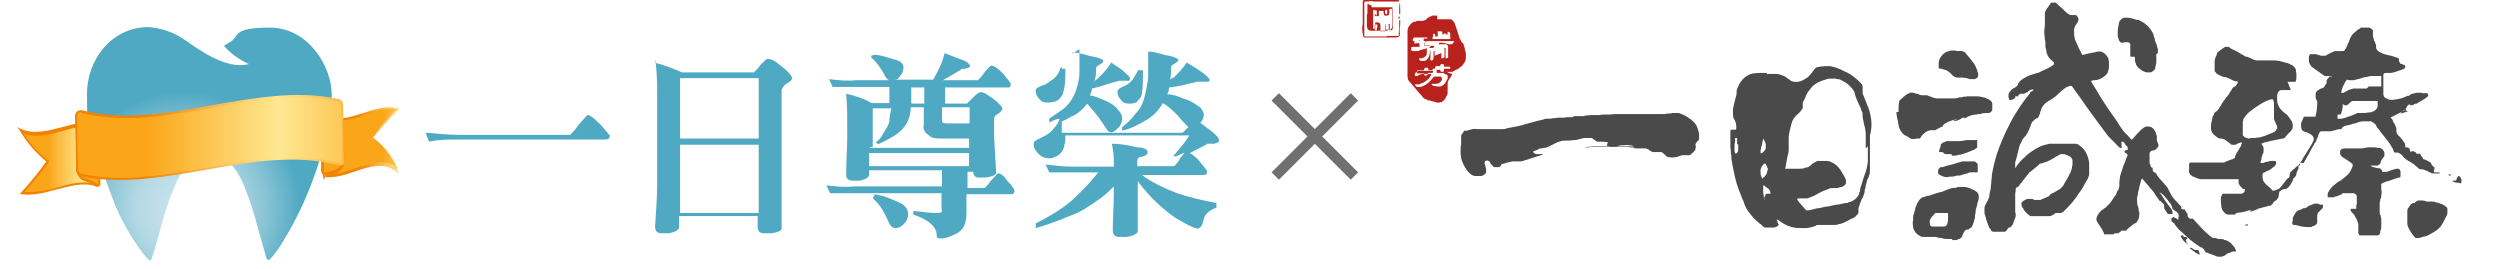 <?xml version="1.0" encoding="UTF-8"?>
<svg id="_圖層_1" xmlns="http://www.w3.org/2000/svg" version="1.1" xmlns:xlink="http://www.w3.org/1999/xlink" viewBox="0 0 480.1 51.7">
  <!-- Generator: Adobe Illustrator 29.3.0, SVG Export Plug-In . SVG Version: 2.1.0 Build 146)  -->
  <defs>
    <style>
      .st0 {
        fill: #50a9c3;
      }

      .st1 {
        fill: #b7231c;
      }

      .st2 {
        fill: none;
        stroke: #707070;
        stroke-width: 2px;
      }

      .st3 {
        fill: url(#_未命名漸層_9);
      }

      .st4 {
        fill: url(#_未命名漸層_11);
      }

      .st5 {
        fill: #4a4a4a;
      }

      .st6 {
        fill: url(#_未命名漸層_7);
      }

      .st7 {
        fill: url(#_未命名漸層_6);
      }

      .st8 {
        fill: url(#_未命名漸層);
      }

      .st9 {
        fill: url(#_未命名漸層_2);
      }

      .st10 {
        fill: url(#_未命名漸層_8);
      }

      .st11 {
        fill: url(#_未命名漸層_5);
      }

      .st12 {
        fill: url(#_未命名漸層_3);
      }

      .st13 {
        fill: url(#_未命名漸層_10);
      }

      .st14 {
        fill: url(#_未命名漸層_4);
      }
    </style>
    <radialGradient id="_未命名漸層" data-name="未命名漸層" cx="-3583.4" cy="258" fx="-3583.4" fy="258" r=".5" gradientTransform="translate(159855.5 11546.8) scale(44.6 -44.6)" gradientUnits="userSpaceOnUse">
      <stop offset="0" stop-color="#daebf2"/>
      <stop offset="0" stop-color="#cfe6ee"/>
      <stop offset=".4" stop-color="#b5d9e5"/>
      <stop offset=".7" stop-color="#89c4d6"/>
      <stop offset="1" stop-color="#50a9c3"/>
    </radialGradient>
    <linearGradient id="_未命名漸層_2" data-name="未命名漸層 2" x1="-3425.8" y1="101.4" x2="-3424.9" y2="101.4" gradientTransform="translate(52423.5 1409.8) scale(15.3 -13.6)" gradientUnits="userSpaceOnUse">
      <stop offset="0" stop-color="#fba518"/>
      <stop offset=".5" stop-color="#fee891"/>
      <stop offset="1" stop-color="#fba518"/>
    </linearGradient>
    <linearGradient id="_未命名漸層_3" data-name="未命名漸層 3" x1="-2789.9" y1="-571.9" x2="-2788.8" y2="-571.9" gradientTransform="translate(11737.2 -1910.4) scale(4.2 -3.4)" gradientUnits="userSpaceOnUse">
      <stop offset="0" stop-color="#fba518"/>
      <stop offset=".5" stop-color="#fee891"/>
      <stop offset="1" stop-color="#fba518"/>
    </linearGradient>
    <linearGradient id="_未命名漸層_4" data-name="未命名漸層 4" x1="-3437.8" y1="108.3" x2="-3436.7" y2="108.3" gradientTransform="translate(55365 1546.9) scale(16.1 -14)" gradientUnits="userSpaceOnUse">
      <stop offset="0" stop-color="#f38200"/>
      <stop offset=".5" stop-color="#fee891"/>
      <stop offset="1" stop-color="#f38200"/>
    </linearGradient>
    <linearGradient id="_未命名漸層_5" data-name="未命名漸層 5" x1="-2883.6" y1="-475" x2="-2882.5" y2="-475" gradientTransform="translate(13580.7 -1771.1) scale(4.7 -3.8)" gradientUnits="userSpaceOnUse">
      <stop offset="0" stop-color="#f38200"/>
      <stop offset=".5" stop-color="#fee891"/>
      <stop offset="1" stop-color="#f38200"/>
    </linearGradient>
    <linearGradient id="_未命名漸層_6" data-name="未命名漸層 6" x1="-3414.2" y1="91" x2="-3413.3" y2="91" gradientTransform="translate(49920.8 1210.8) scale(14.6 -13)" gradientUnits="userSpaceOnUse">
      <stop offset="0" stop-color="#fba518"/>
      <stop offset=".5" stop-color="#fee891"/>
      <stop offset="1" stop-color="#fba518"/>
    </linearGradient>
    <linearGradient id="_未命名漸層_7" data-name="未命名漸層 7" x1="-2769.5" y1="-458.2" x2="-2768.4" y2="-458.2" gradientTransform="translate(11430.1 -1755.4) scale(4.1 -3.9)" gradientUnits="userSpaceOnUse">
      <stop offset="0" stop-color="#fba518"/>
      <stop offset=".5" stop-color="#fee891"/>
      <stop offset="1" stop-color="#fba518"/>
    </linearGradient>
    <linearGradient id="_未命名漸層_8" data-name="未命名漸層 8" x1="-3424.2" y1="98.7" x2="-3423.1" y2="98.7" gradientTransform="translate(52116.6 1349.7) scale(15.2 -13.4)" gradientUnits="userSpaceOnUse">
      <stop offset="0" stop-color="#f38200"/>
      <stop offset=".5" stop-color="#fee891"/>
      <stop offset="1" stop-color="#f38200"/>
    </linearGradient>
    <linearGradient id="_未命名漸層_9" data-name="未命名漸層 9" x1="-2849.1" y1="-371.9" x2="-2848" y2="-371.9" gradientTransform="translate(12894.3 -1605) scale(4.5 -4.4)" gradientUnits="userSpaceOnUse">
      <stop offset="0" stop-color="#f38200"/>
      <stop offset=".5" stop-color="#fee891"/>
      <stop offset="1" stop-color="#f38200"/>
    </linearGradient>
    <linearGradient id="_未命名漸層_10" data-name="未命名漸層 10" x1="-3594.6" y1="134.6" x2="-3593.6" y2="134.6" gradientTransform="translate(184789.9 2167.3) scale(51.4 -15.9)" gradientUnits="userSpaceOnUse">
      <stop offset="0" stop-color="#fba518"/>
      <stop offset=".5" stop-color="#fee891"/>
      <stop offset="1" stop-color="#fba518"/>
    </linearGradient>
    <linearGradient id="_未命名漸層_11" data-name="未命名漸層 11" x1="-3595.1" y1="139.7" x2="-3594.1" y2="139.7" gradientTransform="translate(186253.6 2303.3) scale(51.8 -16.3)" gradientUnits="userSpaceOnUse">
      <stop offset="0" stop-color="#f38200"/>
      <stop offset=".5" stop-color="#fee891"/>
      <stop offset="1" stop-color="#f38200"/>
    </linearGradient>
  </defs>
  <g id="_组_99">
    <g id="_组_17">
      <g>
        <path id="_路径_32" class="st8" d="M21.9,38.9c1.2,2.9,2.7,5.7,4.5,8.3,1.4,2,2.2,2.9,2.5,2.8,0,0,.1-.2.2-.3.6-1.6,1.1-3.6,1.7-5.7.8-3.2,1.9-6.3,3.2-9.3,1.7-3.5,3.6-5.1,6.1-5.1h.2c2.5,0,4.5,1.7,6.2,5.2,1.3,3,2.3,6.1,3.1,9.3.6,2,1,3.6,1.5,5.3,0,.2.2.4.3.5.4.2,1.2-.9,2.5-2.8,1.7-2.7,3.2-5.5,4.5-8.4,3.3-7.5,5.3-15.4,5.3-20.6s-4.4-12.8-11.9-12.8-5.6,1.7-7.8,2.9c-.4.2-1,.6-1,.6,1.3,1.5,3,2.7,4.8,3.5-4.6,1.3-10.7-3.6-12.4-4.7-2-1.4-4.4-2.2-6.8-2.4-7.4,0-11.9,6.5-11.9,12.8s.2,4.1.6,6.1c1.1,5,2.7,9.9,4.6,14.7h0Z"/>
        <g id="_组_14">
          <g id="_组_1">
            <path id="_路径_2" class="st9" d="M18.6,35.7c-4.6-1.7-9.7,2.3-14.4,1.4,1.8-1.9,3.4-3.9,4.9-6-2.1-1.7-3.9-3.8-5.3-6.1,4.7,2.3,10.1-2.1,15-1.1.1,3.8.2,7.6.3,11.5,0,.2-.2.4-.4.4h-.2,0Z"/>
            <path id="_路径_3" class="st12" d="M19.2,35.2c0,.2-.1.4-.3.4h-.2c-.7-.4-1.4-.8-2.2-1s-1.4-.9-1.5-1.8v-.4c1.4-.2,2.8-.1,4.2.4v2.5h0Z"/>
          </g>
          <g id="_组_4">
            <g id="_组_2">
              <path id="_路径_4" class="st14" d="M4.4,37.3h-.6l.3-.4c1.7-1.8,3.3-3.8,4.8-5.9-2.1-1.7-3.8-3.7-5.2-6.1l-.4-.5.6.3c2.5,1.2,5.4.4,8.1-.3,2.3-.6,4.6-1.3,6.8-.8h.2v.2c.1,3.9.2,7.8.3,11.5,0,.2,0,.4-.3.5-.2,0-.4.2-.6,0h0c-2.4-.9-5,0-7.6.6-2.2.6-4.4,1.2-6.6.9h.2ZM4.3,25.3c1.3,2.1,3,4,4.9,5.5h.2v.3c-1.4,2-3,3.9-4.7,5.8,2.1,0,4.2-.2,6.2-.9,2.6-.7,5.3-1.5,7.8-.5h.3c0-3.7-.2-7.5-.3-11.3-2.1-.4-4.3.3-6.5.9-2.6.7-5.3,1.5-7.8.5v-.2h0Z"/>
            </g>
            <g id="_组_3">
              <path id="_路径_5" class="st11" d="M18.7,35.8h-.2c-.7-.4-1.4-.8-2.1-1-.9-.2-1.6-1-1.7-2v-.6h.2c1.4-.3,2.9-.1,4.3.4h0v2.7h0c0,.2-.1.4-.3.5h-.4.2ZM15.1,32.5v.2c0,.8.6,1.4,1.4,1.6.8.2,1.5.6,2.2,1h.2v-2.5c-1.2-.4-2.5-.5-3.8-.3h0Z"/>
            </g>
          </g>
          <g id="_组_5">
            <path id="_路径_6" class="st7" d="M62.7,33.6c4.4.6,9.7-4.3,13.7-1.1-1-2.4-2.7-4.6-4.8-6.1,1.5-2,3.1-3.8,4.9-5.5-4.5-1.4-10.2,4.3-14.5.9v10.9c0,3.5.3.8.7.9h0,0Z"/>
            <path id="_路径_7" class="st6" d="M61.9,32.8c0,.3.3.6.6.6h0c.7,0,1.4-.3,2-.5.8-.3,1.4-1.1,1.4-2v-.8l-4-.6v3.3Z"/>
          </g>
          <g id="_组_8">
            <g id="_组_6">
              <path id="_路径_8" class="st10" d="M62.6,33.8c-.5,0-.9-.5-.9-1.1v-11.3l.3.3c2.3,1.8,5,.9,7.8,0,2.2-.7,4.5-1.5,6.5-.9h.4c0,.1-.3.4-.3.4-1.7,1.6-3.3,3.4-4.8,5.3,2.1,1.6,3.7,3.7,4.7,6.1l.4.8-.7-.5c-2.3-1.8-5-.9-7.8,0-1.9.7-3.9,1.3-5.8,1.1v-.2.2h0v-.2h.2ZM62.2,22.1v10.5c0,3.5.2.6.6.7h0c1.7.3,3.7-.4,5.6-1,2.6-.9,5.3-1.8,7.6-.4-1-2.1-2.5-4-4.4-5.3h-.2v-.3c1.4-1.9,3-3.7,4.7-5.3-1.8-.4-3.9.3-5.9,1-2.7.9-5.5,1.9-7.9.2h0Z"/>
            </g>
            <g id="_组_7">
              <path id="_路径_9" class="st3" d="M62.4,33.6s-.3,0-.4-.2c-.2-.2-.3-.4-.3-.6v-3.5l4.4.7v1c0,1-.6,1.8-1.5,2.2-.7.3-1.4.4-2.1.5h-.2,0ZM62.1,29.7v3.3s.2.1.3.1c.7,0,1.3-.3,2-.5.7-.3,1.2-1,1.3-1.8v-.6l-3.6-.6h0Z"/>
            </g>
          </g>
          <path id="_路径_10" class="st13" d="M65.4,31.6c-16.1-4.5-33.6,5.5-49.8,2-.5-.1-.8-.5-.8-1,0-3.4-.1-6.8-.2-10.3,0-.5.4-1,.9-1h.3c15.9,4,33.2-5.6,49.2-2.2.5.1.8.5.8,1,0,3.6,0,7.3.2,10.9,0,.3-.2.5-.5.5h-.1Z"/>
          <g id="_组_9">
            <path id="_路径_11" class="st4" d="M17.1,34.1c-.5,0-1-.2-1.5-.3-.6-.1-1-.6-1-1.2,0-3.4-.1-6.8-.2-10.3,0-.4.2-.7.4-.9.3-.2.7-.3,1-.2,8.1,2.1,16.7.5,25-1,8-1.4,16.3-2.9,24.1-1.2.6.1,1,.6,1,1.2,0,3.6,0,7.3.2,10.9,0,.2,0,.4-.3.6-.2.1-.4.2-.6.1h0c-8.3-2.3-17.1-.7-25.6.8-7.5,1.3-15.3,2.7-22.7,1.5,0,0,.2,0,.2,0ZM15.7,21.5c-.2,0-.4,0-.6.2-.2.1-.3.4-.3.6,0,3.4.1,6.9.2,10.3,0,.4.3.7.7.8,7.8,1.7,16,.2,24-1.2,8.6-1.5,17.5-3.1,25.8-.8h.2v-.2c0-3.6,0-7.3-.2-10.9,0-.4-.3-.7-.7-.8-7.8-1.7-16-.2-24,1.2-8.4,1.5-17,3-25.2,1h0v-.2h.1Z"/>
          </g>
        </g>
      </g>
      <g id="_组_15">
        <g id="_组_11">
          <path id="_路径_12" class="st0" d="M82,25.5c2.2.2,4.2.4,6.3.4h21.2c.4-.4,1.1-1.1,1.5-1.8,1.1-1.3,1.8-2,1.8-2,.7,0,1.3.7,2.5,1.8,1.1,1.3,1.8,2,1.8,2.2,0,.4-.2.7-.9.7h-28.5c-1.8,0-3.4,0-5.3.4l-.7-1.8.2.2Z"/>
          <path id="_路径_13" class="st0" d="M125.9,12.1c1.8.4,3.4,1.1,5.1,1.8h13.8c.4-.4.9-.9,1.3-1.5.7-.7,1.1-1.1,1.3-1.1.9,0,1.8.7,2.5,1.3,1.5,1.1,2.2,2,2.2,2.4s-.4.7-1.1,1.1c-.4.2-.9.9-.9,1.3v26.3c.2.4-.4.9-2,1.1h-1.3c-.9,0-1.3-.4-1.3-1.3v-2h-15.1v2.2c0,.4-.7.9-2,1.1h-1.3c-.9,0-1.3-.4-1.3-1.3.2-3.1.4-5.6.4-8.2v-16.7c0-2.4,0-4.9-.4-7.3,0,0,0,.7,0,.7ZM130.6,26.6h15.1v-11.6h-15.1v11.6ZM130.6,40.9h15.1v-13.1h-15.1v13.1Z"/>
          <path id="_路径_14" class="st0" d="M167.5,10.5c1.8,0,3.3.7,4.9,1.1.9.4,1.1.9,1.1,1.3,0,.9-.4,1.5-.9,2,0,.2-.4.4-.7.4h7.3c.9-1.5,1.8-3.3,2.2-5.1,1.1.4,2.2.9,3.4,1.3,1.1.4,1.5.9,1.5,1.3,0,0-.2.2-.9.4-.4,0-.9,0-.9.2-1.1.7-2.2,1.3-3.4,2h6.7c.4-.4.9-.9,1.1-1.3.9-1.1,1.3-1.5,1.5-1.5.4,0,1.1.4,2.2,1.5.9,1.1,1.5,1.8,1.5,2s0,.7-.4.7h-12.2v3.1h4.2c.4-.4.9-.9,1.3-1.3.7-.7,1.1-.9,1.3-.9.9,0,1.5.7,2.2,1.1,1.3.9,2,1.8,2,2s-.2.7-.9,1.1-.7.7-.7,1.3v2.9l.4,7.1c0,.4-.7.7-2,.9h-1.3c-.7,0-1.1-.4-1.1-1.1h-1.1v3.1h3.3c.4-.4.9-.9,1.1-1.3.9-.9,1.3-1.5,1.5-1.5.4,0,1.1.4,1.8,1.5.9.9,1.3,1.5,1.3,1.8s0,.7-.7.7h-8.5v3.6c0,2.2-.7,3.4-2,4-.9.4-1.8.9-2.9.9s-.7-.4-.9-1.3c-.4-1.3-1.8-2.4-4.4-3.3v-.7c1.8.2,3.1.4,4.5.4s.9-.4.9-1.3v-2.5h-21.4l-.7-1.5c1.8.2,3.4.4,5.3.2h16.9v-3.1h-14v.9c0,.4-.7.9-1.8,1.1h-1.3c-.9,0-1.3-.4-1.3-1.1,0-2.9.2-5.3.2-7.3v-1.8c0-1.8,0-4.2-.2-6.5,1.8.4,3.3.9,4.9,1.8h3.4v-3.1h-10.9l-.7-1.5c1.8.2,3.4.4,5.3.2h6.2c-.4-.2-.7-.7-.9-1.1-.7-1.3-1.5-2.4-2.5-3.3v-.7.4l.7-.2ZM166.9,28.4h19.2v-1.8h-5.3c-.9,0-2,0-2.5-.7-.7-.4-1.1-1.1-.9-2v-3.3h-2.5c0,.9-.2,2-.7,2.9-.4.9-1.3,1.8-2.2,2.4-1.1.7-2.2,1.3-3.4,1.8l-.4-.4c.7-.4,1.1-1.1,1.5-1.8s.9-1.3,1.1-2.2c0-.9.2-1.8.4-2.5h-3.6v7.4h-.4l-.2.2ZM166.9,31.9h19.2v-2.5h-19.2s0,2.5,0,2.5ZM167.8,37.3c1.8.2,3.4.9,5.3,1.8.7.4,1.3,1.1,1.3,2s-.4,1.5-.9,2c-.4.4-.9.7-1.5.7s-1.1-.4-1.5-1.5c-.7-1.5-1.5-3.1-2.9-4.2l.4-.7h-.2v-.2ZM177.5,19.9v-3.1h-2.5v3.1h2.5ZM180.9,20.8v2.5c0,.2.2.4.9.4h4.4v-3.1h-5.3v.2Z"/>
          <path id="_路径_15" class="st0" d="M206.1,10.1c1.1,0,2.2.4,3.4.7,1.5.2,2.4.7,2.4.9s-.2.4-.7.7-.7.4-.7.7c0,.9,0,1.8-.4,2.5.2-.2.7-.4.9-.7.9-.9,1.8-1.8,2.4-2.9.9.7,1.8,1.1,2.5,1.8s1.1.9,1.1,1.3c0,0,0,.4-.2.4h-1.8c-1.8.4-3.4,1.1-5.3,1.5,0,.4-.2.9-.4,1.3,1.1.2,2.2.7,3.1,1.1s1.8.9,2.4,1.8c.4.4.7.9.7,1.5s-.2,1.3-.7,1.8c-.5.5-.9.9-1.5.9s-.9-.9-2-2.4c-.7-1.1-1.8-2.2-2.5-3.1-.9,1.1-1.8,2-3.1,2.5-.7.4-1.1.7-1.8.9v2.2h23.2c.4-.4.9-.9,1.1-1.1-.7-.7-1.3-1.3-2-2.2-.9-.9-1.8-1.8-2.9-2.4-.7,1.3-1.8,2.4-2.9,3.1-1.5.9-3.1,1.8-4.9,2.2v-.7c.9-.7,1.8-1.5,2.5-2.5.9-.9,1.5-2,1.8-3.3s.7-2.9.7-4.2v-4.5c1.1,0,2.2.4,3.4.7,1.5.2,2.4.7,2.4.9s-.2.4-.7.7c-.4.2-.7.4-.7.7,0,.9,0,1.8-.2,2.4,0,0,.4-.4.7-.4.9-.9,1.8-1.8,2.5-2.9,1.1.7,2.2,1.3,3.1,2s1.3,1.1,1.3,1.3,0,.4-.4.4h-2c-1.8.4-3.4.9-5.4,1.1,0,.7-.2,1.1-.4,1.3,1.1,0,2.2.4,3.3.9,1.1.2,2,.9,2.9,1.5.4.2.7.9.9,1.3,0,.7-.2,1.3-.7,1.8.7.4,1.1.9,1.8,1.3,1.1.9,1.8,1.5,1.8,2s-.2.4-.9.7h-1.3c-1.1.7-2.2,1.1-3.4,1.8.7.4,1.3.9,1.8,1.5.9,1.1,1.5,1.8,1.5,2,0,.4,0,.7-.7.7h-11.8c2,1.5,4.2,2.5,6.5,3.4,2.5.9,5.3,1.5,7.8,2v.9c-1.3.4-2.4,1.3-2.5,2.5-.2.9-.7,1.5-1.1,1.5-1.1-.2-2.2-.9-3.3-1.5-2-1.1-3.4-2.4-5.1-4-1.1-1.1-2.2-2.4-3.1-3.6v9.6c0,.4-.7.9-2.2,1.1h-1.3c-.9,0-1.3-.4-1.3-1.3,0-2.5.2-5.1.2-7.3v-1.1c-.9.9-1.8,1.8-2.9,2.5-1.8,1.3-3.4,2.4-5.4,3.1-2.2.9-4.5,1.8-6.7,2.4v-.9c2.2-1.1,4.5-2.4,6.7-4.2,2-1.8,3.6-3.4,5.3-5.6h-9.4l-.7-1.5c1.8.2,3.4.4,5.3.4h7.8c0-1.5,0-2.9-.4-4.4,1.3,0,2.9.2,4.9.7,1.3,0,2,.4,2,.9s-.4.7-1.1.9c-.7,0-.9.4-.9.9v.9h7.1c.4-.4.9-.9,1.1-1.5.4-.4.7-.9.9-1.1-.4.2-1.1.4-1.5.7h-.7c1.1-1.3,2.2-2.5,3.1-4h-23.8c0,.7,0,1.3-.2,1.8,0,.9-.7,1.8-1.5,2.2-.4.2-.9.4-1.3.4-.9,0-1.5-.2-2.2-.9-.4-.4-.9-1.1-.9-1.8s.4-.7,1.5-1.3c.9-.4,1.8-.9,2.4-1.8.4-.4.9-1.1,1.1-1.8-.7,0-1.3.4-2,.7v-.7c.9-.7,2-1.3,3.1-2.2.9-.9,1.5-1.8,2-3.1.4-1.3.7-2.4.7-3.6v-4.5l-1.3.9v-.4ZM203.9,13.2h.7c0,1.8,0,3.1-.4,4.5-.2.9-.9,1.5-1.5,1.8-.4,0-.9.2-1.3.2-.7,0-1.3,0-1.8-.7-.4-.4-.7-.9-.7-1.5s.4-.7,1.3-1.1c.9-.2,1.5-.9,2.2-1.3.7-.7,1.1-1.3,1.3-2.2h.2v.2ZM218.6,13.5h.9c0,1.5,0,3.1-.2,4.4,0,.7-.7,1.3-1.1,1.8-.2,0-.7.2-1.1.2-.7,0-1.3,0-1.8-.7-.4-.4-.7-.9-.7-1.5s.4-.7,1.1-1.1c.7-.2,1.3-.7,1.8-1.3.4-.7.9-1.3,1.1-2h0v.2Z"/>
        </g>
      </g>
    </g>
    <g id="_组_97">
      <g id="_组_34">
        <path id="_路径_99" class="st1" d="M276,3.7h2.5c.1,0,.3,0,.4.2.1,0,.2.2.3.3,0,0,.2.3.2.4,0,.2.2.4.2.6.1.3.2.6.3.9s.2.6.3.9c0,.2.1.3.2.5,0,0,.1.3.2.4,0,0,0,.1.1.2,0,0,.1.1.2.2h0s.1.1.2.2h0v.2c0,.2.1.3.2.5h0v.3c0,.1,0,.2.1.3s0,.2.1.3v.6h0v.5c0,.2-.1.5-.2.7s-.3.4-.4.6c-.2.2-.4.4-.6.5-.2.2-.4.3-.7.4-.2.1-.5.3-.7.4h-3v-.2c0-.1-.1-.2-.2-.2h.9v.2h0c0,.1.2.2.3.2h.1c.1,0,.2,0,.3-.2v-.4h1.2v-.2s0-.1-.1-.2h-1.1v-.4s-.1-.1-.2-.1h-.3s-.2,0-.2.2h0v.2h-.9c0,.2-.1.2-.1.3h0v.2h-.4s-.1,0-.1.1h0v.3h-2.6c-.1,0-.2,0-.3.1-.1,0-.2.2-.4.3,0,0-.1.1-.1.2v.2s0,.1.1.2h.3c.1,0,.2-.1.4-.2.2-.1.5-.2.7-.2h1.7c0,.1-.1.3-.2.4-.2.4-.5.7-.8.9-.2.1-.4.3-.6.4-.3,0-.5.2-.8.3h-.8s0,.1.1.2h0c.1.2.3.3.4.3h.6c.7-.2,1.4-.6,1.9-1.2.2-.2.4-.5.6-.7h0s.1,0,.2-.1h1.3v.2c0,0,.1,0,.1.1v.3c-.1.3-.3.5-.5.6s-.4.2-.7.2h-.8c0,.2.3.4.5.4s.4.1.6.1h.6c.2,0,.4-.2.6-.3.2-.2.4-.4.5-.6.1-.2.2-.4.3-.6v-.5c0-.1,0-.2-.2-.3h-.2c-.1-.1-.3-.2-.4-.3h-1.3s0-.2.1-.2h1.6c.2,0,.4,0,.6.2.2,0,.4.2.7.2h0c0,.1-.1.3-.2.4-.1.2-.2.4-.4.6,0,.1-.2.3-.2.4,0,0,0,.2-.1.3v2h0c0,.3-.2.5-.3.7,0,.2-.2.3-.3.5,0,.1-.2.2-.3.3l-.2.2c-.2,0-.3,0-.5.1h-.4c-.2,0-.5-.2-.7-.2s-.4-.1-.7-.2c-.2,0-.4,0-.6-.2-.2,0-.3-.1-.5-.2-.1,0-.2-.2-.3-.3-.2-.3-.5-.5-.7-.8-.4-.5-.8-.9-1.2-1.4-.2-.3-.5-.6-.7-.8,0,0-.1-.2-.2-.3,0-.2,0-.3-.1-.5v-3.6h0c0-.2,0-.1,0-.1h0v-5.1c0-.2,0-.4.1-.5,0-.2.1-.4.3-.6.2-.3.5-.6.8-.7.2,0,.4,0,.6-.2h1c.2,0,.4,0,.6-.2.1,0,.2,0,.3-.2h0s.1-.2.2-.2.2,0,.3-.2c.2,0,.3,0,.5-.2h1v.7ZM276.8,10.2h0v.9h0s0,.1.1.1h.1c.2,0,.3-.1.4-.3h0v-1.7h.2v2h.1c.1,0,.2,0,.3-.1h.1v-1.8h0v-.3c0-.1,0-.2-.1-.3,0,0-.2-.1-.2-.2h-1.5c0-.2,0-.3.3-.3h.2c.2,0,.3,0,.5.1.3,0,.6.1.9.2h.4c.2,0,.4-.1.5-.3,0,0,.1-.2.2-.3h-5.3c-.1,0-.2,0-.3.2-.1,0-.2.2-.2.3v.2s0,.2.2.2h1.7c0,.2,0,.3-.2.4h-.9c-.1,0-.2,0-.3.2h0v.9c0,.3-.2.5-.5.7-.2.1-.4.2-.6.2h-.4c0,.2.2.4.3.5h.6c.1,0,.3,0,.4-.1.2-.1.4-.3.5-.5,0-.1.2-.3.2-.5s.1-.4.1-.6v-.3h.1v1.8s0,.1.1.1h.1c.1,0,.2,0,.3-.1,0,0,0-.1.1-.2v-1.5h.2v.9l1.3-.5h0ZM272.6,7.7v.2h-.7c-.1,0-.2,0-.3.2v.2h0s.2.1.3,0h.7v.7h-1.4c-.1,0-.2.1-.2.3v.3s.1.1.2.2h1.2c.3-.2.5-.2.8-.3.2,0,.5-.1.7-.2l.7-.2h0s.1-.1.1-.2c0,0,0-.1-.1-.2h-1v-.6h.3v-.2h0s0,0-.1,0h-.4v-.5h.7v-.2h-2.4c-.1,0-.2,0-.3.2,0,0-.1,0-.1.2h0s0,.2.1.3h1.1v.3h0v-.5ZM277,6.6h0v-.2h0c0-.2,0-.3-.2-.4h-.7v.6h0v.2h0v.2h-.5v-.3h0s0-.2-.2-.2h-.2v.4s0,.2-.1.3h0v.3h3.4s.1-.2,0-.3v-.7c0-.2-.1-.3-.3-.4h-.2v.5h-.4v-.3h0l-.6.4h0ZM273.5,13.8h0v.5s0,.2.2.2h.2c.1,0,.3-.1.3-.3v-.2h.8s.2,0,.2-.2h0c0-.1,0-.2-.1-.3h-.8v-.2c0-.2-.1-.3-.3-.3h-.2c-.1,0-.2.1-.3.2h0v.3h-1.3s0,.1-.1.2v.2h0s0,.1.1.2h1.3v-.3h0Z"/>
        <g id="_组_32">
          <g id="_组_31">
            <path id="_路径_100" class="st1" d="M266.3,6.9h2.3c0-.4,0-.8.1-1.2v-1.7s.1-.2.2-.2h0v.9c0,.3-.1.7-.1,1v.7c.1.5-.1.7-.6.8h-6.1c-.1,0-.2,0-.3-.2-.2-.8-.3-1.7-.1-2.5V.3c0-.2.1-.3.3-.3h6.2c.2,0,.4,0,.5.1v.2h-4.8c-.3,0-.7-.2-1.1,0h-.6c-.1,0-.2,0-.2.2v6.5h4.3Z"/>
            <path id="_路径_101" class="st1" d="M268.8.6c.2.3,0,.4.1,1v1.4h0v-.3h-.2c0-.8,0-1.5.1-2.3h0v.2Z"/>
            <path id="_路径_102" class="st1" d="M268.8,3.2v.3l-.2.2c.2,0-.3-.4.1-.5h.1,0Z"/>
          </g>
          <path id="_路径_103" class="st1" d="M263.2,1c.1,0,.2,0,.2.1v.3h4v-.4h0v3.8c0,.3,0,.5-.2.7,0,0-.1.2-.2.2-.2,0-.4,0-.6.2h-3c-.2,0-.4,0-.6-.2,0,0-.1,0-.2-.2,0,0,0-.2-.1-.3v-1.9c0-.2,0-.5.1-.7v-.6h0V.7l.6.3ZM266.9,5.8h.3s.2,0,.2-.2c0,0,.1-.2.1-.3V1.8s0-.1-.2-.1h-.5v.9c0,.2-.2.4-.4.4h-.5c-.1-.2-.2-.4-.2-.6v-.3h-.9v1h-.7s-.1,0-.1-.2v-.4h0v-.5h0c0-.1-.1-.1-.2-.1,0,0-.1,0-.1.1v.5h0v1.6h0v1.4c.1,0,.3,0,.4.2h0v-1.4h.3c.2,0,.4,0,.6.2,0,0,.1.2.1.3v1.2h.9v-.9h0v-.3s0-.2.2-.2h.6c.1,0,.1.2.1.3v1.2h0v-.3h0ZM266.6,4.8h0v-.2h-.5v1.1h.6v-.7h0v-.3h-.1ZM264.5,5.2v-.5h-.5v1.1h.4v-.5h.1,0ZM264.2,3c.1,0,.2,0,.2-.3v-.4h0c0-.2,0-.3-.1-.3h-.3v.4h0v.2h0s.1.2.2.2h0v.2h0ZM266.4,1.9h-.3s-.1.1-.1.2v.3s0,.3.2.3h.2v-.8h0Z"/>
        </g>
        <g id="_组_33">
          <path id="_路径_104" class="st5" d="M387,32.3c.5-.8,1.1-1.5,1.8-2.1.5-.5,1.1-1,1.8-1.4.6-.4,1.2-.7,1.8-.9.4-.1.8-.2,1.2-.3h5c.2,0,.4.1.6.2.4.3.7.6,1,.9.4.5.6,1,.8,1.6.1.4.2.7.2,1.1v2.1c0,.2-.1.4-.2.6,0,.2-.2.4-.3.6-.2.3-.3.6-.5.9-.3.6-.7,1.2-1.1,1.7-.1.2-.3.4-.4.6-.5.7-1,1.3-1.5,1.8-.2.2-.4.4-.6.6,0,0-.2.2-.3.3-.2.2-.4.3-.7.3h-.7c-.1,0-.2,0-.4.2-.2.2-.5.3-.8.4h-3.8c-.4-.3-.8-.6-1.1-1,0,0-.1-.2-.2-.3,0-.2-.2-.3-.3-.5,0,0-.1-.3-.1-.5v-.3s.1,0,.2-.2c.3-.2.6-.4.9-.5h.9c.1,0,.2,0,.4.2h1c.2,0,.4,0,.6-.2.3,0,.7-.3,1-.4,0,0,.2,0,.3-.2,0,0,.1,0,.2-.2,0,0,.1-.2.2-.2.2,0,.3-.2.5-.2.3-.2.7-.4,1-.6.2,0,.4-.3.5-.4.2-.2.4-.4.5-.7.4-.7.8-1.3,1.1-2,.2-.3.3-.7.4-1.1,0-.2,0-.3.1-.5v-.8c0-.3-.2-.6-.4-.8-.1,0-.3-.2-.4-.2-.2-.1-.5-.2-.8-.3h-.6c-.2,0-.3.1-.4.2-.2,0-.3.2-.4.2-.2.1-.4.2-.5.3-.5.3-1,.6-1.6.8-.3.1-.6.2-.9.3h-.2s-.1,0-.2.2c-.6.5-1.1.9-1.7,1.4-.2,0-.3.3-.4.4-.3.3-.5.7-.8,1-.2.3-.4.5-.6.8-.1,0-.2.3-.3.4l-.2.2s-.2.2-.3.2-.2,0-.2.3,0,.5-.1.8v3.7c.1,0,.1.6.1.6,0,0,0,.3-.1.4-.1.4-.3.7-.4,1.1,0,.2-.2.3-.3.5,0,0-.2.3-.4.3h-.1c-.1,0-.2.2-.3.3,0,0-.1.2-.2.3,0,0-.1,0-.2.2h-2.2c-.2,0-.4,0-.6-.3v-.2c-.1,0-.2-.2-.3-.3-.2-.5-.4-1-.6-1.6,0,0,0-.3-.1-.4,0-.3-.2-.5-.2-.8v-1c0-.3.2-.6.3-.8l.2-.4q.1-.2.2-.3c0-.2.1-.3.2-.5,0-.6.2-1.1.3-1.7,0-.3,0-.6.1-1,0-.4,0-.7.1-1.1,0-.3,0-.6.1-1,.2-1.1.5-2.2.8-3.3.7-2.1,1.6-4.2,2.6-6.1.6-1.2,1.3-2.3,2.1-3.5.5-.7,1-1.4,1.5-2l.2-.2v-.2h0c.1-.1.3-.2.4-.3.1,0,.2-.1.3-.2h0c0-.1-.1-.2-.2-.1-.2,0-.4,0-.6.2,0,0-.1,0-.2.1,0,0,0,.1-.1.2h0c-.2,0-.5.2-.7.3h-.6l-.5.2h0v.3h-.6v.3h0c-.2.2-.5.3-.8.4h-.2s-.1,0-.2-.2c0-.1-.1-.3-.1-.4h0c0-.4,0-.7.2-.9.1-.2.3-.3.4-.5.1-.1.3-.2.5-.3.1,0,.2-.1.3-.2.2-.1.3-.2.4-.4,0,0,0-.2.1-.3.1-.2.3-.4.5-.6,0,0,.2-.1.3-.2.6-.4,1.2-.7,1.9-.9.3-.1.6-.2,1-.3.2,0,.5-.2.7-.3.4-.2.9-.4,1.3-.6.3-.2.6-.3.8-.5.1,0,.2-.1.3-.2,0,0,.1-.2,0-.4,0,0,0-.2-.2-.2,0,0-.2-.2-.3-.3-.1-.1-.3-.3-.4-.4-.1-.2-.2-.3-.3-.5,0-.1-.1-.3-.2-.5,0-.4-.1-.8-.2-1.1v-.6c0-.3,0-.5-.1-.8-.1-.9-.2-1.8,0-2.7v-2h0c0-.4,0-.7.3-1.1,0-.1.1-.2.2-.3.2-.3.5-.7.7-1,0,0,.1,0,.2,0h.6s.2,0,.3.2c.3.3.6.6,1,.9.2.2.5.5.7.7.1,0,.3.3.5.4.1,0,.3.2.4.2h1c.2,0,.3.2.4.4.2.3.2.6,0,.9,0,0,0,.2-.1.2,0,0-.1.2-.2.3-.2.3-.4.7-.4,1.1v.3c0,.4,0,.8.1,1.1,0,.3.2.6.3.9.1.3.3.6.4.9l.7,1.4h0c0,.1.1.2.2.1.2,0,.4,0,.5-.1.5-.1,1-.2,1.4-.3.3,0,.6-.1.9-.2h.6c.2,0,.3.1.5.2.1,0,.2.2.3.2.2.2.4.4.5.6,0,0,.1.2.2.3,0,.2,0,.4.1.5v1.1c0,.4-.1.7-.2,1,0,.2-.2.4-.4.6-.3.3-.7.6-1.2.8-.3.1-.6.2-.9.2s-.4,0-.5.1h-.2v.2l1.3,2.1c.4.7.8,1.4,1.3,2.1.5.8,1,1.5,1.5,2.2s1,1.4,1.4,2.1c.3.4.5.8.9,1.2.2.2.3.4.5.5.3.3.5.6.8.9h.1c.1-.1.3-.2.4-.4.2-.2.4-.5.6-.7s.4-.4.6-.6.4-.4.7-.6c.1,0,.3-.2.4-.2h.4c.4,0,.7.1,1,.4.1.1.2.2.3.4.2.3.3.7.4,1.1v.8h0c.1.3.2.5.3.7v.4c-.1.2-.3.4-.5.6-.1,0-.2.2-.4.2h-.2c-.3,0-.5.3-.6.5v1.9c0,.1.1.3.2.4v.2s.1.3.3.3h.1v.5c0,.2.3.4.5.5h.1c.3.6.7,1.1,1.1,1.5.3.3.5.6.8.9.2.2.4.5.5.7,0,.2.2.4.3.6.1.2.2.4.3.6.2.3.4.6.6.8.4.4.7.8,1.1,1.2.1,0,.2.2.2.4s0,.2.2.3h.4c.2.3.4.6.6.9v.2h0v.2h0c.1.3.3.4.5.5h.5s.1,0,.2.2c1,1.1,2,2.2,3.2,3.2h.1c.1.2.3.3.5.3h.2c.2,0,.4,0,.6.2h.6c.2,0,.5,0,.7.2.2,0,.4,0,.6.2.2,0,.3.2.5.3.1,0,.2.2.3.3.2.2.4.5.6.7v.2c.1,0,.1.2.2.2,0,0,0,.3-.1.3h-.4c-.2,0-.4,0-.5.2-.4,0-.9.3-1.2.6-.2,0-.4.2-.6.2h-.3c-.3,0-.6,0-.9-.2-.6-.2-1.1-.4-1.6-.6h-.1s-.2,0-.2-.2c0,0-.1-.2-.2-.3-.1-.2-.3-.3-.5-.5h-.2c-1-.7-1.9-1.3-2.7-2.1-.4-.3-.7-.7-1.1-1s-.7-.7-1-1.1c0,0-.2-.2-.2-.3,0,0-.1-.2-.2-.2s-.3-.3-.4-.4v-.3h0v-.2s.2,0,.3-.2h.2s.2.2.3.2.3.2.5.3h0c0-.2.1-.5.1-.7s0-.4-.2-.6c0,0-.2-.2-.3-.3-.1,0-.3-.2-.4-.3,0,0-.2,0-.3-.2h0c0-.2-.1-.4-.2-.6,0-.2-.2-.4-.3-.5-.4-.6-.8-1.1-1.3-1.6-.2-.2-.4-.3-.7-.5h0s.2.3.3.4c.2.4.5.7.7,1.1.3.4.5.7.8,1.1.2.2.3.4.5.7l.2.4v.5h-.9c-.2-.4-.5-.7-.7-1.1v-.5c0-.2-.1-.4-.3-.5-.1,0-.3-.3-.4-.4-.1,0-.2,0-.3-.2,0,0-.1-.2-.2-.3l-.3-.4s-.1-.2-.2-.3c-.2-.4-.5-.8-.8-1.1-.2-.2-.4-.4-.5-.6-.4-.5-.8-.9-1.2-1.4h-.1c-.2.7-.4,1.2-.5,1.8,0,.3-.2.6-.2.9s-.1.6-.2.9v.7c0,.5.1,1,.3,1.4v.3c.1.3.2.7.1,1,0,.4-.1.8-.3,1.1,0,0-.1.2-.2.3,0,0-.2.2-.3.2-.2,0-.4.3-.6.4-.4.3-.8.6-1.1,1h-1s0,.3-.2.3-.2.2-.4.2h-.4c-.2,0-.3,0-.4.2h-1.8s-.1-.2-.1-.3c-.2-.5-.5-.9-.8-1.4-.2-.3-.3-.5-.5-.8,0,0-.1-.2-.1-.3v-.2c0-.2.1-.4.2-.6.2-.4.5-.8.9-1.1,0,0,.2,0,.3-.2.3-.2.6-.4.8-.7.3-.2.5-.5.7-.8s.4-.6.6-.9c.2-.2.3-.4.4-.7,0-.2.2-.4.3-.5.1-.3.2-.6.2-.9v-.3c0-.4,0-.7.1-1.1,0-.4.2-.8.3-1.2.2-.7.5-1.5.8-2.2.1-.4.3-.7.4-1.1h0c-.1-.1-.3-.3-.4-.3s-.2-.2-.2-.3,0-.2.1-.2.2-.1.4-.1h.1v-.4c0-.2-.1-.3-.2-.4-.2-.1-.3-.3-.4-.5,0-.1-.2-.3-.4-.3h0s-.2,0-.2.1v.4c0,.2,0,.4.1.5,0,.1,0,.2-.2.2h-.1c-.1,0-.2-.1-.3-.2-.1-.1-.3-.2-.4-.4-.2-.2-.4-.4-.6-.6s-.4-.4-.6-.6-.5-.5-.7-.8c-.3-.4-.6-.8-.9-1.2-.2-.3-.4-.6-.6-.8-.8-1.1-1.6-2.2-2.4-3.3-.9-1.3-1.8-2.6-2.7-3.8,0,0-.1-.2-.2-.2h-.3c-.2,0-.4.2-.5.2s-.3.1-.4.2c-.4.3-.8.6-1.1.9-.4.4-.8.8-1.3,1.1-.2.1-.4.3-.6.4-.2,0-.3.2-.5.3-.1,0-.2.2-.4.3-.3.3-.5.6-.7,1,0,.2-.1.4-.2.6,0,.2,0,.4-.2.6,0,0,0,.2-.1.3,0,.1-.2.3-.3.3,0,0-.1,0-.2.1s-.1,0-.2.1c-.2.2-.4.4-.6.6,0,.2-.2.4-.2.5,0,.2-.1.3-.2.5,0,.2-.2.5-.3.7,0,.1-.1.3-.2.4-.1.2-.2.4-.4.6l-.2.2c-.2.2-.3.4-.4.6,0,.2-.2.4-.3.6-.2.4-.3.9-.4,1.3,0,.2-.1.5-.2.7v.2h0l-.4,1.4v1.2ZM419.2,45.2h-.3s-.2.2-.1.2c.2.3.3.6.6.9.2.2.4.4.7.6h.1s-.2-.2-.3-.3v-.2c-.1,0-.2-.3-.1-.4h0c.1,0,.2-.2.3-.2h0s-.2-.3-.3-.3h-.5v-.3h-.1ZM422.3,48.5c0-.2,0-.4-.2-.5h-.5c-.3,0-.5-.2-.7-.4h-.4s.1.2.2.2.3.3.5.4c.4.3.7.5,1.1.7h.1v-.4Z"/>
          <path id="_路径_105" class="st5" d="M439.9,17.3h-1.8c-.3,0-.6.3-.7.6,0,.2-.1.3-.1.5v.5c0,.4,0,.7.1,1,0,.2.2.4.3.6,0,.2.2.4.4.6.1.1.3.3.4.4.2.1.3.3.5.4.3.2.5.5.7.8s.4.5.5.8c0,0,0,.2.1.3v.5c0,.2,0,.4-.2.6,0,.1-.1.2-.2.3,0,.1-.2.2-.3.3s-.2.2-.3.3c-.2.2-.3.4-.5.6,0,0-.2.2-.3.2h-.2c-.5.1-1,.2-1.4.3-.6.1-1.1.2-1.7.4-.2,0-.4,0-.6.2h-.2c-.1,0-.1.2,0,.4h.1c.1.2.2.4.2.5v.6c0,.2,0,.4-.2.6,0,.3-.2.5-.2.8s-.2.6-.2.9h.4c.2,0,.4-.1.6-.2.3,0,.6-.1.9-.2h.9s.2.1.2.2v.3c0,.2-.1.3-.2.4,0,.1-.2.2-.3.3-.1,0-.3.2-.4.3-.2.2-.5.3-.7.4-.2,0-.4.2-.6.3-.1,0-.2,0-.3.2,0,0-.1,0-.1.2v.3c0,.2,0,.5.1.7,0,.3.2.5.4.7.2.2.3.4.5.5h0c.3.3.7.5.9.9h.3c.3,0,.5-.2.8-.3.1,0,.2,0,.3-.2,0,0,.2-.2.3-.3.2-.3.4-.5.6-.8.1,0,.2-.3.3-.4.1,0,.2-.3.4-.4.2,0,.3-.3.3-.5s0-.3.1-.4c0-.2.1-.3.2-.4.1,0,.3-.3.4-.4.2,0,.3-.2.5-.4s.3-.2.4-.3c.2-.2.3-.3.5-.6.2-.3.4-.6.5-.9.4-.6.8-1.2,1.2-1.9.2-.3.4-.7.6-1,0-.1.1-.3.2-.4.1-.4,0-.8-.3-1-.1-.1-.2-.2-.4-.3-.2-.1-.4-.2-.6-.3-.2,0-.4-.1-.6-.2-.1,0-.2-.1-.3-.2-.1-.2-.2-.4-.2-.7v-.7c.2-.3.3-.6.4-.9,0-.1.2-.3.3-.3h2s.1,0,.1-.1h0c0-.4.2-.8.2-1.1s.1-.8.1-1.2v-.4s0-.2-.1-.3c0-.1-.2-.3-.2-.5v-.8c0-.1,0-.2.1-.3.1-.2.2-.3.4-.4.2-.1.3-.2.5-.3,0,0,.2,0,.3-.1.2,0,.3-.2.4-.3.1-.2.2-.4.4-.6v-.6h0c.1-.2.3-.3.4-.5,0,0,.1-.1.2-.2h.4c0-.1-.1-.1-.2-.1h-1c-.1,0-.3,0-.4-.2,0,0-.1,0-.2-.1-.6-.4-1.2-.9-1.8-1.3-.2-.1-.4-.3-.5-.5-.2-.3-.3-.6-.3-.9v-.6c0-.1,0-.2.1-.4,0-.1.2-.2.3-.2h.5c.3,0,.7,0,1,.2.1,0,.3,0,.4.1h.8c.2,0,.4-.2.6-.3s.4-.2.6-.3.5-.2.7-.3h1.5c.2,0,.3,0,.4-.2,0,0,.1-.2.2-.3.1-.2.2-.4.3-.6,0-.2.2-.5.3-.7,0-.2.2-.4.2-.6.2-.4.4-.8.8-1.1.2-.2.5-.4.7-.6.2,0,.4-.3.6-.4h1.5c.3,0,.6.3.8.5h0v.3h0v.7c0,.3.1.6.2.8,0,.2.1.3.2.5,0,.2.2.4.2.6v.4h0c0,.3.2.5.4.7.1.1.3.2.5.3s.4.2.7.3c.4.1.8.2,1.2.3.3,0,.6.2.9.3.1,0,.2,0,.4.1,0,0,.2,0,.2.1,0,0,.1.1.1.2v.2c0,.2.1.3.2.5,0,.1.2.2.3.2,0,0,.2,0,.3.1s.2,0,.2.1c.1,0,.2.1.2.2v.2s0,.1-.1.2c0,0-.2.1-.3.2-.2,0-.4.2-.6.2-.6.2-1.1.4-1.7.5h-1.1c-.2,0-.4.2-.4.4v3.7c0,.3.2.6.4.7.2.1.4.2.6.3.4.1.9.1,1.3,0,.8-.1,1.6-.3,2.3-.7h.3c.2-.2.4-.3.6-.4.3,0,.5-.1.8-.2h1s.1,0,.2.1h.9s.2.1.2.2h0v.3c0,.1-.2.2-.3.3-.1.1-.3.2-.4.3-.5.3-1,.6-1.5.9h-.2c-.1,0-.3.1-.4.2,0,0-.1,0-.2.1h-.5v-.2h0c-.3.1-.5.3-.6.5,0,0,0,.2-.2.3v.3h0c0,.1-.1.1-.2.1-.4.2-.8.4-1.2.6s-.8.4-1.2.6c-.1,0-.2.1-.3.2h0c0,.1.1.1.2.2h.1c0,.1,0,.2.1.3,0,.2.2.4.3.6,0,.1.2.2.2.4s.2.3.2.5v.6c0,.1,0,.2.1.4,0,.1.1.2.2.3,0,.1.2.2.3.3.2.2.4.5.6.7.1.2.3.4.4.6h0s.1.2.1.3v.3c0,.1,0,.2.2.2h.1s.2,0,.3.1c0,0,.1,0,.2.1,0,0,.1.2.1.3v.2h0c0,.1.1.1.2.1h.2c0-.1.2-.1.3-.1,0,0,.1.2.2.2s.2,0,.3.1h0v.2h.4c.1,0,.3,0,.4.1,0,0,0,.1.1.2,0,.1.2.3.3.4,0,0,0,.1.1.2,0,0,.1.2.2.2,0,0,.2,0,.3.1.1,0,.3.1.4.2.1,0,.2.1.4.2.1,0,.2.2.3.3h0c0,.2.2.4.3.5,0,0,.2.1.3.2v.2s0,.3-.1.4h0c0,.2,0,.3.1.4h1v.2h-1.1c-.3,0-.5,0-.7-.2-.2,0-.4-.2-.6-.3-.3,0-.6-.3-1-.3h-.3c-.2,0-.4-.2-.6-.4-.4-.4-.8-.7-1.3-1-.1,0-.3-.2-.4-.2-.3-.2-.6-.4-.9-.7,0,0-.2-.2-.2-.3-.3-.3-.6-.5-.9-.6h-.5c-.2,0-.3-.2-.4-.4v-.2c-.1-.2-.3-.4-.4-.7-.3-.5-.7-1-1.1-1.5s-.7-.9-1.1-1.4c-.1-.2-.3-.4-.4-.5s-.2-.3-.3-.5c0,0,0-.1-.1-.2-.2-.2-.5-.4-.7-.5-.1-.1-.3-.2-.5-.1h-1.1c-.2,0-.5,0-.7.1h-.2c-.2.1-.4.2-.7.3-.3,0-.6.1-.8.2s-.6.1-.8.2c-.1,0-.2,0-.4.1-.2,0-.3.2-.5.3h0c0,.2-.2.3-.3.3h-.3c-.2,0-.5.1-.7.2-.3,0-.5.1-.8.2h-1.7c-.2,0-.3,0-.5.1,0,0,0,.1-.1.2,0,.2-.2.3-.2.5s-.2.5-.3.7c0,.3-.2.6-.4.8-.1.2-.2.5-.4.7-.5,1-1,1.9-1.6,2.9,0,0,0,.1-.1.2h-.6s-.1,0-.1.1v.3h0c0,0,0,.1-.2.1-.2,0,0,0-.1,0h0v.6c-.2.3-.3.6-.4.9v.2s-.1.3-.2.4c0,0-.2.2-.3.3h-.1v.2c-.1.3-.3.7-.5,1,0,0-.2.3-.3.4,0,0-.2.2-.3.3-.1,0-.2.2-.4.2h-.2c-.3,0-.6.2-.8.4,0,0-.2,0-.2.2v.2c-.1,0-.1.5-.1.5,0,.2-.1.4-.2.5-.1.2-.3.4-.5.5,0,0-.2,0-.2.2,0,0-.1,0-.2.2,0,0-.1.2-.2.3,0,0-.2,0-.2.2h-.3c-.8.2-1.5.4-2.3.6h-.2.4c-.5.2-1.1.4-1.6.6h-.1c-.1,0,0,0,0,0h0c.1,0,.3-.2.4-.3h-.6c-.5.2-1,.3-1.5.4-.3,0-.6,0-.9.2h-.1s-.1,0,0,.2h-1.4c-.4,0-.7-.3-.9-.6-.2-.2-.3-.5-.4-.8,0-.4-.1-.7-.1-1.1v-.5c0-.3,0-.5.2-.7h0c0-.2.1-.3.2-.3h3.4c.2,0,.4,0,.5-.2.2,0,.3-.3.3-.5v-.2h-.2s-.2,0-.3-.2c-.3-.2-.6-.6-.7-1v-.7h-7.2c-.5,0-1-.3-1.5-.5-.1,0-.2,0-.3-.2-.2,0-.4-.3-.5-.6,0-.2-.1-.4,0-.6v-1c0-.2.2-.3.4-.3h6.2c.1,0,.2,0,.3-.1.2-.1.5-.2.7-.3.2,0,.4-.2.6-.2s.3-.1.4-.2c0,0,.1,0,.2-.1h0c0-.4.2-.6.3-.9.1-.2.3-.4.4-.6s.2-.4.3-.5c0-.1.2-.3.2-.4,0-.2.1-.3.2-.5h0c-.2-.1-.5,0-.7.1-.1,0-.3.1-.4.2,0,0-.2,0-.2.1h-.7c-.1,0-.3-.2-.4-.3-.1,0-.2-.2-.4-.3s-.3-.2-.4-.3c-.1,0-.2-.2-.4-.2s-.3-.1-.5-.1-.3,0-.5-.1c-.3-.2-.6-.4-.9-.7-.1-.1-.2-.2-.3-.4-.1-.2-.2-.5-.2-.7v-.5c0-.6.2-1.1.3-1.7,0-.2.2-.4.3-.6,0-.2.2-.4.4-.5.2-.1.3-.3.4-.4.1-.2.3-.4.4-.6.2-.3.3-.6.5-.8.1-.2.3-.4.4-.6s.3-.4.5-.6.3-.4.4-.6c0-.1.1-.2.2-.3s.1-.2.2-.3c.1-.3.3-.5.6-.6,0,0,.2-.1.2-.2.2-.2.3-.4.4-.7h0s-.1,0-.2-.1h0c-.3,0-.6,0-.8-.2-.1,0-.3-.1-.4-.2-.1,0-.3-.1-.4-.2-.2,0-.5-.2-.7-.2s-.4,0-.7-.2c-.3-.1-.5-.2-.8-.4-.1,0-.2-.2-.3-.3,0,0-.1-.2-.2-.2v-1.9c0-.5.2-.9.4-1.3h0c0-.4.3-.6.5-.7.3-.3.7-.5,1.1-.8h.6c.2,0,.4.2.5.3.3.2.7.3,1,.5.4.2.8.4,1.2.7.2,0,.3.2.5.3.1,0,.2.1.4.1s.5.2.7.3c0,0,.2,0,.3.1.3.2.7.3,1.1.3h3.2c.8,0,1.7.3,2.4.5.2,0,.5.2.7.3.2,0,.4.2.5.3.1,0,.2.2.3.3.1.1.2.3.2.4,0,.2,0,.5.1.7v.6c0,.3,0,.6-.1.8,0,0,0,.1-.1.2h-1.5l.6,1.5h0ZM432.1,26.5h.5c.4,0,.7,0,1.1-.1.4,0,.8-.2,1.2-.3.5-.2,1-.4,1.5-.6.1,0,.2-.1.4-.2.1,0,.2-.2.3-.3,0-.1.1-.2.2-.3v-.4c0-.1,0-.3-.2-.4,0-.2-.1-.3-.2-.5s-.2-.5-.2-.7v-2.7c0-.2,0-.4-.1-.5v-.2c0-.2-.3-.3-.5-.2-.2,0-.4.1-.6.2-.2,0-.4.2-.5.2-1,.5-2,1.2-2.9,1.9-.3.2-.5.4-.7.7-.2.2-.3.3-.4.5,0,.1-.2.2-.2.4s-.1.3-.1.4h0v1.7h0v.8c0,.2.3.4.5.5s.5.2.7.2h.4-.2,0ZM448.9,22v.8h.8c.4-.1.8-.2,1.3-.4.4-.1.9-.3,1.3-.5,0,0,.2,0,.3-.2h.8c.5,0,1,0,1.4-.1.3,0,.6,0,.9-.2.2,0,.4-.2.5-.3.2-.2.4-.4.4-.7v-1h-4.7c-.2,0-.4.1-.5.2l-.2.2s-.2.2-.3.3c0,0-.1,0-.2.1-.1,0-.3.1-.4,0,0,0-.1,0-.2-.1s-.1,0-.2-.1h0v.3c0,.2,0,.4-.1.7,0,.3-.2.7-.3,1h-.6,0ZM454.9,16.6h2.4v-1.1h0v-.9h-1.8c-.4,0-.7.1-1.1.2-.4,0-.8.2-1.2.3-.4.1-.8.2-1.2.3h-.8c-.1,0-.2,0-.4-.1h-.1c-.2.3-.4.5-.5.8-.3.5-.5,1.1-.6,1.7h0c.3.1.6,0,.8-.2.1,0,.3-.1.4-.2s.3-.1.4-.2c.2,0,.4-.1.7-.2h2.6l.4-.4h0ZM462,21.2h-.3c-.1,0-.2,0-.3.2-.2.1-.3.3-.4.4h0c.2,0,.4-.1.7-.2.2,0,.5-.2.7-.2h0c-.1-.1-.3-.2-.5-.2h0Z"/>
          <path id="_路径_106" class="st5" d="M339.5,14.2h1.6c.5,0,1,.2,1.5.4.2.1.4.2.6.4,0,0,.2.1.3.2.1.1.3.2.4.3.4.2.9.3,1.4.2.2,0,.5-.1.7-.2.3-.1.6-.3.9-.5.2-.1.3-.2.5-.4s.4-.5.6-.7c0-.1.2-.2.3-.4,0,0,.1-.2.2-.3.2-.1.3-.3.5-.3s.4-.1.5-.1c.3,0,.7-.1,1-.1h.6c.3,0,.5,0,.8.1.8.2,1.6.5,2.3.9.8.3,1.5.8,2.1,1.3.4.3.7.6,1,.9.2.2.4.5.4.8v1.2s0,.2.1.3c.2.5.8,2,1,2.5s.3.9.4,1.4c.1.6.2,1.1.2,1.7s0,.8-.1,1.2c0,.3-.1.6-.2,1v6.6c0,.4,0,.8-.2,1.2,0,.2-.2.5-.3.7-.1.3-.2.7-.3,1.1,0,.3-.1.6-.2.9,0,.4-.1.8-.3,1.2,0,.2-.2.4-.3.6-.1.3-.2.5-.3.8-.1.3-.2.6-.3.9v.8c0,.2-.2.4-.4.6,0,0-.2.2-.3.3-.1,0-.2.2-.4.2-.5.2-.9.5-1.4.7-.3.2-.7.3-1,.4-.3,0-.6.2-.9.2h-3.3c-.2,0-.4,0-.6.2-.5.2-1.1.3-1.6.4h-1.4c-1.1,0-2.1-.3-3-.8-.3-.2-.6-.4-.9-.6l-.2-.2h-.3s0,.2.1.3c0,.2.2.4.3.6h0c-.1.2-.2.3-.3.4-.2,0-.4.2-.6.2h-1.8c-.1,0-.3-.2-.4-.3-.2-.2-.4-.4-.6-.5-.3-.2-.5-.5-.8-.7-.3-.3-.6-.6-.9-1-.4-.5-.7-.9-1-1.5,0-.2-.2-.3-.2-.5-.1-.3-.2-.7-.4-1-.1-.3-.2-.5-.3-.8-.3-.7-.6-1.5-.8-2.2-.1-.5-.3-1-.4-1.6s-.3-1.3-.4-1.9c0-.4-.2-.9-.2-1.3s0-.6-.1-.9c0-.4,0-.8-.1-1.2v-3.3h.1c0-.1.1-.1.2-.1h.8c0-.3.1-.6,0-.9,0-.2,0-.4-.2-.7,0-.1,0-.3-.2-.4-.2-.4-.2-.9-.2-1.4v-.3c0-.5.2-1.1.3-1.6.1-.5.3-1,.4-1.6v-.6c.1-.4.3-.8.5-1.2.2-.4.4-.7.7-1,.5-.5,1.1-.9,1.9-1.1.4,0,.8-.1,1.2-.1h1.4l.3.3h0ZM358.3,28.6h0v-2.4c0-.4,0-.9-.1-1.3,0-.3-.1-.6-.2-.9-.1-.5-.2-1-.3-1.5v-.3c0-.3,0-.6-.2-.9-.1-.4-.2-.7-.4-1-.2-.4-.3-.7-.5-1.1-.1-.3-.2-.5-.3-.8,0-.1,0-.2-.1-.4,0-.3-.2-.5-.3-.7-.1-.2-.3-.4-.5-.6-.4-.5-1-.9-1.6-1.2-.2-.1-.5-.3-.8-.3s-.3,0-.5-.1h-1.1c-.4,0-.8.2-1.2.3-.4.1-.8.3-1.2.5-.5.3-.9.6-1.2,1-.1.1-.2.3-.3.4-.3.3-.5.7-.7,1.1,0,0,0,.2-.1.3-.1.3-.3.6-.4.8,0,0,0,.2-.1.2v1c0,.2-.2.3-.3.5-.1.2-.3.3-.4.5-.2.1-.3.3-.5.4-.2.3-.5.5-.6.8-.2.3-.3.6-.4,1s-.2.8-.3,1.2c-.1.5-.2.9-.2,1.4v2.3c0,.4-.1.7-.2,1.1-.1.5-.2,1.1-.3,1.6,0,.3-.1.6-.2.9h2.8c.4,0,.7,0,1.1-.2.5,0,.9-.3,1.3-.7,0,0,.2-.2.3-.2.3-.2.6-.4.9-.4h1.5c.4,0,.8.1,1.1.3.5.2,1,.6,1.3,1,.2.2.4.5.5.7.2.4.5.8.7,1.2,0,0,.1.3.2.4v.6h0c0,.3-.2.4-.4.6-.1,0-.2,0-.3.2-.3,0-.5,0-.8.2h-.8c-.4,0-.7,0-1.1.2-.6.2-1.3.5-1.8.8-.1,0-.3.2-.4.2-.3.2-.5.3-.8.4-.4.2-.7.3-1.1.4h-1.6c-.1,0-.2,0-.3.2h0c.5.7,1,1.2,1.5,1.8,0,0,.2.2.3.3h.2c.6,0,1.2-.3,1.9-.4.5,0,1-.2,1.5-.3.7,0,1.4-.3,2.2-.4.5,0,1.1-.2,1.6-.3.3,0,.5,0,.8-.2.4,0,.8-.3,1.1-.5.4-.3.6-.6.8-1,0-.2.1-.4.2-.6,0-.2,0-.4.1-.7.1-.4.3-.8.4-1.3.1-.4.3-.8.4-1.2.2-.4.3-.9.4-1.3.1-.5.2-.9.2-1.4v-2.7h0l-.4.4h0ZM339.5,32.8v-.2c0-.2,0-.3-.1-.4-.1-.3-.2-.5-.4-.8h-.1c-.2.1-.4.3-.5.5h0c-.2.2-.2.5-.3.7v.7c0,.3.2.7.3,1h0c.3-.2.6-.5.8-.8.1-.2.2-.5.2-.8h.1ZM333.6,27.8h0v-1.3h-.4v.4c0,.3,0,.5-.1.8v1.1c0,.3,0,.5.2.7h.1s.2-.2.3-.3c0,0,.1-.2.1-.3v-1.3h0s-.2.2-.2.2ZM339,37.8h0c0-.3,0-.5.2-.6h.8c0-.2,0-.5-.2-.7,0,0-.2-.2-.2-.3,0,0-.2,0-.3-.2-.2,0-.4-.3-.5-.4h-.1s-.1,0-.1.2v.7c0,.3,0,.6.1,1s0,.7.1,1h0v-.6l.2-.3v.2ZM338.2,28.2c0,.2,0,.4-.1.7v.5h0c.3.1.5-.2.7-.4s.3-.4.3-.7v-.5c0-.4-.3-.8-.5-1.2h0c-.1.5-.2,1-.3,1.5h-.1Z"/>
          <path id="_路径_107" class="st5" d="M305.8,26.5h-1.2c-.3,0-.5,0-.8.1-.5.1-1,.3-1.4.3s-.8.1-1.1.1h-.6c-.4,0-.8,0-1.2.2-.3,0-.5.2-.8.3-.3.1-.5.3-.8.4-.2.1-.4.2-.6.3-.2,0-.4.2-.6.2s-.4,0-.7.1c-.2,0-.4,0-.6.2-.3.1-.7.3-1,.4h0c0,.1.1.2.2.3.1,0,.3.2.4.2h1c.1,0,.3,0,.4.1h-.1l-1,.3c-.9.3-1.9.6-2.8.9-.2,0-.3.1-.5.1h-1.5c-.5.1-1.1.2-1.6.4-.2,0-.4.1-.6.2-.1,0-.1.1,0,.2h0c-.1.1-.3.2-.4.3h-.9s-.2,0-.3-.2c0-.1-.2-.2-.3-.3,0,0-.2-.2-.2-.3s-.1-.2-.2-.3c0,0,0-.1-.2-.1-.1-.1-.3-.1-.5,0-.1,0-.2.2-.2.3s0,.3.1.4c0,.1,0,.2.1.4,0,.2,0,.3.1.5v.5c0,.2-.1.3-.2.4-.2.2-.4.3-.7.4h-1.1c-.7,0-1.2-.5-1.6-1-.3-.4-.5-.7-.7-1.1s-.4-.9-.5-1.3c0-.2,0-.5-.1-.7v-1c0-.3,0-.6.1-.9v-1.5c0-.2,0-.5.2-.6.1-.2.3-.4.4-.6h.3c.4,0,.8-.2,1.2-.3.3,0,.7-.1,1.1,0h4.5c.4,0,.8,0,1.2-.2,1.2-.2,2.4-.4,3.6-.8.7-.2,1.5-.4,2.2-.6.5-.1,1-.2,1.5-.4h.6c.3,0,.5,0,.8-.1.3,0,.6,0,.9-.1h.8c.3,0,.7,0,1-.1h1.1c.1-.1.2-.1.3-.2h1.8c0-.1,1.5-.2,1.5-.2h1.7c0-.1.6-.1.6-.1h.2c.7,0,1.4,0,2.2-.1h9c.3,0,.6,0,.9-.1.3,0,.7,0,1-.1h1.1c.2,0,.4.1.6.2.6.2,1.1.5,1.6.9.1,0,.3.2.4.3.3.2.5.5.7.7,0,.1.1.2.2.3.1.3.2.5.3.8,0,.1,0,.2.1.3,0,.2.1.5.1.7v.7s0,.2-.1.3l-.2.2c-.2.2-.3.4-.4.6v.2h0c.1.2.1.4,0,.5v.2c0,.2-.2.4-.4.6l-.2.2c-.2.1-.3.3-.5.4h-1.5c-.3.1-.6.2-.8.3-.5.1-1,.2-1.5.1-.2,0-.4,0-.5-.1-.1,0-.3-.2-.4-.3-.1-.1-.2-.2-.3-.3-.1-.1-.3-.2-.4-.3h-1.6c-.2,0-.3-.1-.5-.2-.1,0-.3-.2-.4-.3-.1,0-.3-.1-.5-.2h-2.1c-.1-.1-.3-.1-.4-.2h0c-.4,0-.7,0-1.1-.1h-5.7c-.6,0-1.2,0-1.8.1h-1.6.6c.3,0,.5,0,.8-.1.4,0,.8,0,1.1-.1h7.9c-.2-.1-.5-.2-.8-.2s-.7-.1-1.1,0h-.4c-.4,0-.7.1-1,.2h-1.1c-.2,0-.4,0-.7-.1h-.1c0-.3.1-.5.2-.7h-.1c-.3,0-.7-.1-1-.1h-1l-.9-.6h0Z"/>
          <path id="_路径_108" class="st5" d="M452.6,39.3v-1.5c0-.3-.2-.6-.6-.7h-1.9c-.1,0-.3,0-.4.2s-.3,0-.5.2-.3,0-.4.2c-.2,0-.4,0-.6.2h-1.2v-.2c0-.3,0-.7.2-.9.1-.2.2-.4.4-.6.2-.3.4-.5.7-.7.3-.3.7-.6,1.1-.8,0,0,.2,0,.3-.2.4-.3.8-.6,1.2-1,.4-.4.7-1,.9-1.6h0v-.3s0-.1-.1-.2c0,0-.2-.1-.3-.2s-.2-.2-.3-.2c-.2-.2-.5-.3-.7-.5-.1,0-.2-.1-.3-.2,0,0-.2,0-.3-.2,0,0-.2-.1-.2-.2,0,0-.1-.2-.2-.3v-.6s0-.1.1-.2c.2-.2.5-.3.9-.3h3.1c.5,0,.9-.2,1.4-.2h.6c.4,0,.8,0,1.2.1h.4c.4.2.7.5.8.9v.5c0,.2,0,.3-.2.4,0,.1-.1.2-.2.3-.1.2-.3.4-.3.6,0,0,0,.2-.1.3,0,0,0,.1-.2.2,0,0-.2.1-.3.2h-1.4c.2.1.4.3.6.3l.8.2h.3c.1,0,.2,0,.3.2.1,0,.2.2.3.3v.2h.7c.3,0,.7-.2,1-.3s.7-.2,1-.3h.4c.2,0,.3.3.4.5v.8s0,.3-.1.4h-.3c-.2,0-.4.2-.6.2l-1.4.5c-.3,0-.6.2-.9.3-.1,0-.2,0-.3.2h-.1v1c.1.4.1.8,0,1.3,0,.2,0,.4-.2.7,0,.2,0,.4-.1.5v1.9c0,.3,0,.5.2.7,0,.2,0,.4.1.5v1.4c0,.4,0,.8-.2,1.1v.3c0,.2-.2.4-.4.5h-3.5c-.1,0-.2-.2-.3-.4,0,0-.1-.3,0-.4h0v-1.1c0-.2,0-.4-.1-.5,0-.2-.1-.4-.2-.6-.1-.3-.3-.5-.4-.8,0,0-.2-.3-.3-.4-.1,0-.2-.2-.3-.3-.2-.2-.2-.4-.2-.6h1.1v-1.5.7Z"/>
          <path id="_路径_109" class="st5" d="M364.6,21.5v-.9c0-.3,0-.6.1-.8v-.2c0-.2.1-.4.3-.5.3-.2.5-.5.8-.7.2-.2.4-.3.6-.4.1,0,.3-.1.4-.2h.6c.2,0,.4.2.7.2s.4.1.5.2c.1,0,.3.1.5.1h.9c.2,0,.4.1.5.2.2,0,.4.1.6.2.3.1.6.2,1,.2h2.9c.4,0,.8,0,1.2-.2.3,0,.5,0,.8-.1s.6,0,.8-.1h1.9c.4,0,.8.1,1.2.2.3,0,.5.2.8.3.2,0,.3.2.5.3.1,0,.2.2.3.3,0,0,.1.2.1.3v1c0,.2,0,.4-.2.5,0,0-.1.2-.2.2,0,0-.1,0-.2.1h-.4c-.4,0-.8,0-1.3.2-.3,0-.5,0-.8.1-.2,0-.4,0-.7.1-.2,0-.4.1-.6.2-.2,0-.4.2-.6.3,0,0-.2,0-.2.1h-.2c0-.1-.2-.2-.3-.1-.1,0-.2.1-.3.2-.1,0-.2.2-.4.2s-.2.1-.4.2h-.6v-.2h.3c.1,0,.2,0,.3-.1h-.2c-.4.1-.8.2-1.2.4-.2,0-.4.2-.7.3-.2.1-.4.3-.6.5v.2h-.1c-.3.1-.5.2-.8.4-.2,0-.3.2-.5.3h-.9c-.3,0-.6.2-.9.3-.4.3-.8.6-1,1,0,0-.1.2-.2.3h-.3c-.3,0-.5,0-.8.1h-.3c-.2,0-.3,0-.5-.2,0,0-.2,0-.2-.1-.2-.1-.4-.3-.7-.4-.2,0-.3-.2-.4-.3-.1,0-.2-.2-.3-.3,0,0-.1-.2-.2-.3-.2-.3-.3-.7-.4-1,0-.2,0-.3-.1-.5,0-.2,0-.4-.1-.6-.1-.5-.2-1-.2-1.5h.4Z"/>
          <path id="_路径_110" class="st5" d="M374.9,45.9h-1c-.3,0-.7,0-1-.2-.4,0-.7,0-1.1-.2h-2.3c-.3,0-.6,0-.8-.2-.4-.2-.8-.5-1-.9-.2-.3-.3-.5-.3-.8-.1-.5-.1-1,0-1.4v-.5c0-.3.1-.6.2-.8,0-.3.2-.5.2-.8s.2-.5.3-.8c0-.2.2-.4.3-.6.2-.4.6-.8,1.1-.9.2,0,.3,0,.5-.2h.4c.5-.2,1-.3,1.5-.5.2,0,.5-.2.7-.2.3,0,.6-.2.9-.3.5-.2,1-.4,1.5-.5.3,0,.7,0,1-.2h.8c.4,0,.9,0,1.3.2.2,0,.5.2.7.3.3,0,.5.3.7.4.1,0,.3.2.4.4,0,0,0,.2.1.3v.6c0,.2-.1.5-.2.7-.1.5-.2,1-.4,1.6,0,.3,0,.6-.1.8,0,.4,0,.8-.2,1.1,0,.3-.2.7-.3,1-.1.2-.2.4-.4.5-.1,0-.3.2-.4.3h-.2c-.2,0-.3,0-.5.3,0,0-.2.2-.2.3s-.2.3-.2.4c0,0,0,.2-.1.3-.1.2-.3.4-.5.5-.2,0-.3,0-.5.2h-1,.1v-.2ZM373.1,40.9h-1.2c-.2,0-.3,0-.5.3-.3.3-.6.6-.8,1.1v.6h0c0,.2,0,.3.1.4,0,0,.2.2.3.2h2.4c.3,0,.5-.3.6-.6,0,0,0-.3.1-.5v-1.5h-1Z"/>
          <path id="_路径_111" class="st5" d="M414.1,10.4v1.6c0,.3-.2.7-.2,1s0,.2-.1.3c-.2.3-.5.5-.8.6h-.5c-.2,0-.4,0-.6-.1-.3-.1-.7-.3-1-.6-.2-.1-.4-.3-.5-.5,0,0-.1-.2-.2-.3,0-.2-.1-.4-.2-.6v-.5c0-.1,0-.3-.1-.4h-.6s-.1,0-.2-.1v-.2h0v-1.7h0v-.4h0c0-.2-.2-.3-.4-.4h-.6s-.2,0-.3.1h-.2c-.2,0-.4,0-.5-.2,0,0-.1-.2-.2-.3,0-.2-.1-.4-.2-.6v-1.2c0-.4.1-.8.2-1.3,0,0,0-.2.1-.4,0,0,0-.2.2-.3.2-.3.5-.5.8-.5h.5c.6,0,1.2.2,1.8.4.2,0,.5,0,.7.2.4.2.8.4,1.1.7.3.2.5.4.7.7,0,0,.2.2.3.4.2.3.4.6.5,1,0,.2.1.4.2.6,0,.3.1.5.2.8,0,.1.1.3.2.4,0,.3.1.5.2.8v.8l-.3.2Z"/>
          <path id="_路径_112" class="st5" d="M462.3,41.5v-1c0-.3.1-.5.3-.7.1-.2.3-.4.4-.6h.1s.1,0,.2-.2h.4l.2-.2c.2-.2.4-.3.6-.3h.5c.3,0,.6,0,1,.2h.8c.4,0,.8,0,1.1.2.2,0,.4,0,.7.2.2,0,.5.2.7.3.1,0,.3.2.4.3.2,0,.3.3.3.5v.7c0,.3-.2.6-.3.8-.2.5-.5,1-.8,1.5-.1.2-.2.3-.4.5-.2.2-.4.4-.7.6-.3.2-.6.4-1,.6-.3.2-.7.4-1.1.5-.3,0-.7.2-1.1.3h-.7s-.1,0-.2-.2c-.4-.4-.7-.9-1-1.4-.2-.3-.3-.7-.4-1v-1.1h0v-.4h0Z"/>
          <path id="_路径_113" class="st5" d="M375.6,9.8h1.1c.2,0,.3.1.5.2h.1c.6.7,1.2,1.4,1.7,2.1.2.3.4.6.5.9,0,.2.2.3.2.5s.2.5.2.7,0,.4-.1.6c0,0-.1.2-.2.2-.2.1-.3.2-.5.2h-.8l-.6-.2c-.3,0-.6-.1-.8-.1h-.8c-.3,0-.5,0-.8-.2-.2-.1-.4-.2-.5-.4,0,0-.1-.1-.2-.2-.3-.3-.7-.6-1.1-.7-.2,0-.4-.1-.6-.2h-.4s-.2-.1-.2-.2v-.8c0-.5.2-1.1.6-1.5.2-.3.5-.5.8-.7,0,0,.2-.1.3-.1.2,0,.4-.2.7-.2h1-.1Z"/>
          <path id="_路径_114" class="st5" d="M440.3,42.5v-.4c0-.4.2-.7.4-1h0c.2-.4.5-.7.9-.8.2,0,.3,0,.5-.2s.4,0,.6-.2h.2c.2-.2.5-.4.8-.5s.5-.2.8-.3h.6c.2,0,.3.2.5.2h.5v.4s0,.2-.1.3c0,0-.2.2-.3.3-.1,0-.2.3-.4.4,0,0-.2.2-.2.3s-.1.3-.1.4v1.3c0,.2-.2.4-.3.5,0,0-.2,0-.3.2-.2,0-.3,0-.5.2h-.9c-.7,0-1.5-.2-2.2-.4h-.3c-.2,0-.3-.2-.3-.4h0v-.3q.1,0,0,0Z"/>
          <path id="_路径_115" class="st5" d="M374.7,29.6h-1c-.1,0-.2,0-.3-.1,0,0-.2-.1-.2-.2,0,0-.2-.1-.3-.1h-.5s-.1-.2,0-.3h0c.1-.3.2-.6.3-.9v-.2c0-.1.1-.2.3-.3,0,0,.2-.1.3-.2.2,0,.3-.1.5-.2h2.3c.5,0,1.1-.1,1.6-.2h2s.1.1,0,.2v1.1c0,.1,0,.2-.2.3,0,0-.2.1-.3.2-.2.1-.5.2-.7.3-.7.3-1.3.5-2,.7-.3,0-.7.1-1,.2h-.7v-.3h0Z"/>
          <path id="_路径_116" class="st5" d="M374.1,34h-.2c-.3,0-.6,0-.9-.2-.2,0-.4-.2-.6-.3,0,0-.2,0-.2-.2v-.6c.1-.3.3-.5.5-.6,0,0,.2,0,.3,0,.2,0,.4-.1.6-.2.8-.2,1.7-.4,2.5-.7.3,0,.5-.2.8-.2h2.2s.2,0,.3.1c0,0,.2.2.3.3,0,0,.1,0,.1.2v1.5h-1.3c-.2,0-.4,0-.6.2-.5,0-1,.3-1.5.4-.4,0-.8,0-1.2.2-.5,0-1,0-1.5.2l.4-.2v.2Z"/>
          <path id="_路径_117" class="st5" d="M472.3,35.1c-.4,0-.8,0-1.1-.2h-.2v-.2c-.1,0,.3,0,.3,0,.2,0,.4,0,.5-.3v-.2s.2-.3.3-.4h.1c.3.2.4.4.5.7v.4s0,.3-.2.3h-.4.2Z"/>
          <path id="_路径_118" class="st5" d="M470.3,33.5h.4v.2h-.4s-.1,0-.1-.2h.2-.1Z"/>
          <path id="_路径_119" class="st5" d="M431.7,43.3h-.8c.1,0,.3,0,.4-.2h.4v.2Z"/>
          <path id="_路径_120" class="st5" d="M387,32.3h0Z"/>
        </g>
      </g>
    </g>
    <g id="_组_98">
      <line id="_直线_1" class="st2" x1="244.9" y1="18.6" x2="260.1" y2="33.8"/>
      <line id="_直线_2" class="st2" x1="260.1" y1="18.6" x2="244.9" y2="33.8"/>
    </g>
  </g>
</svg>